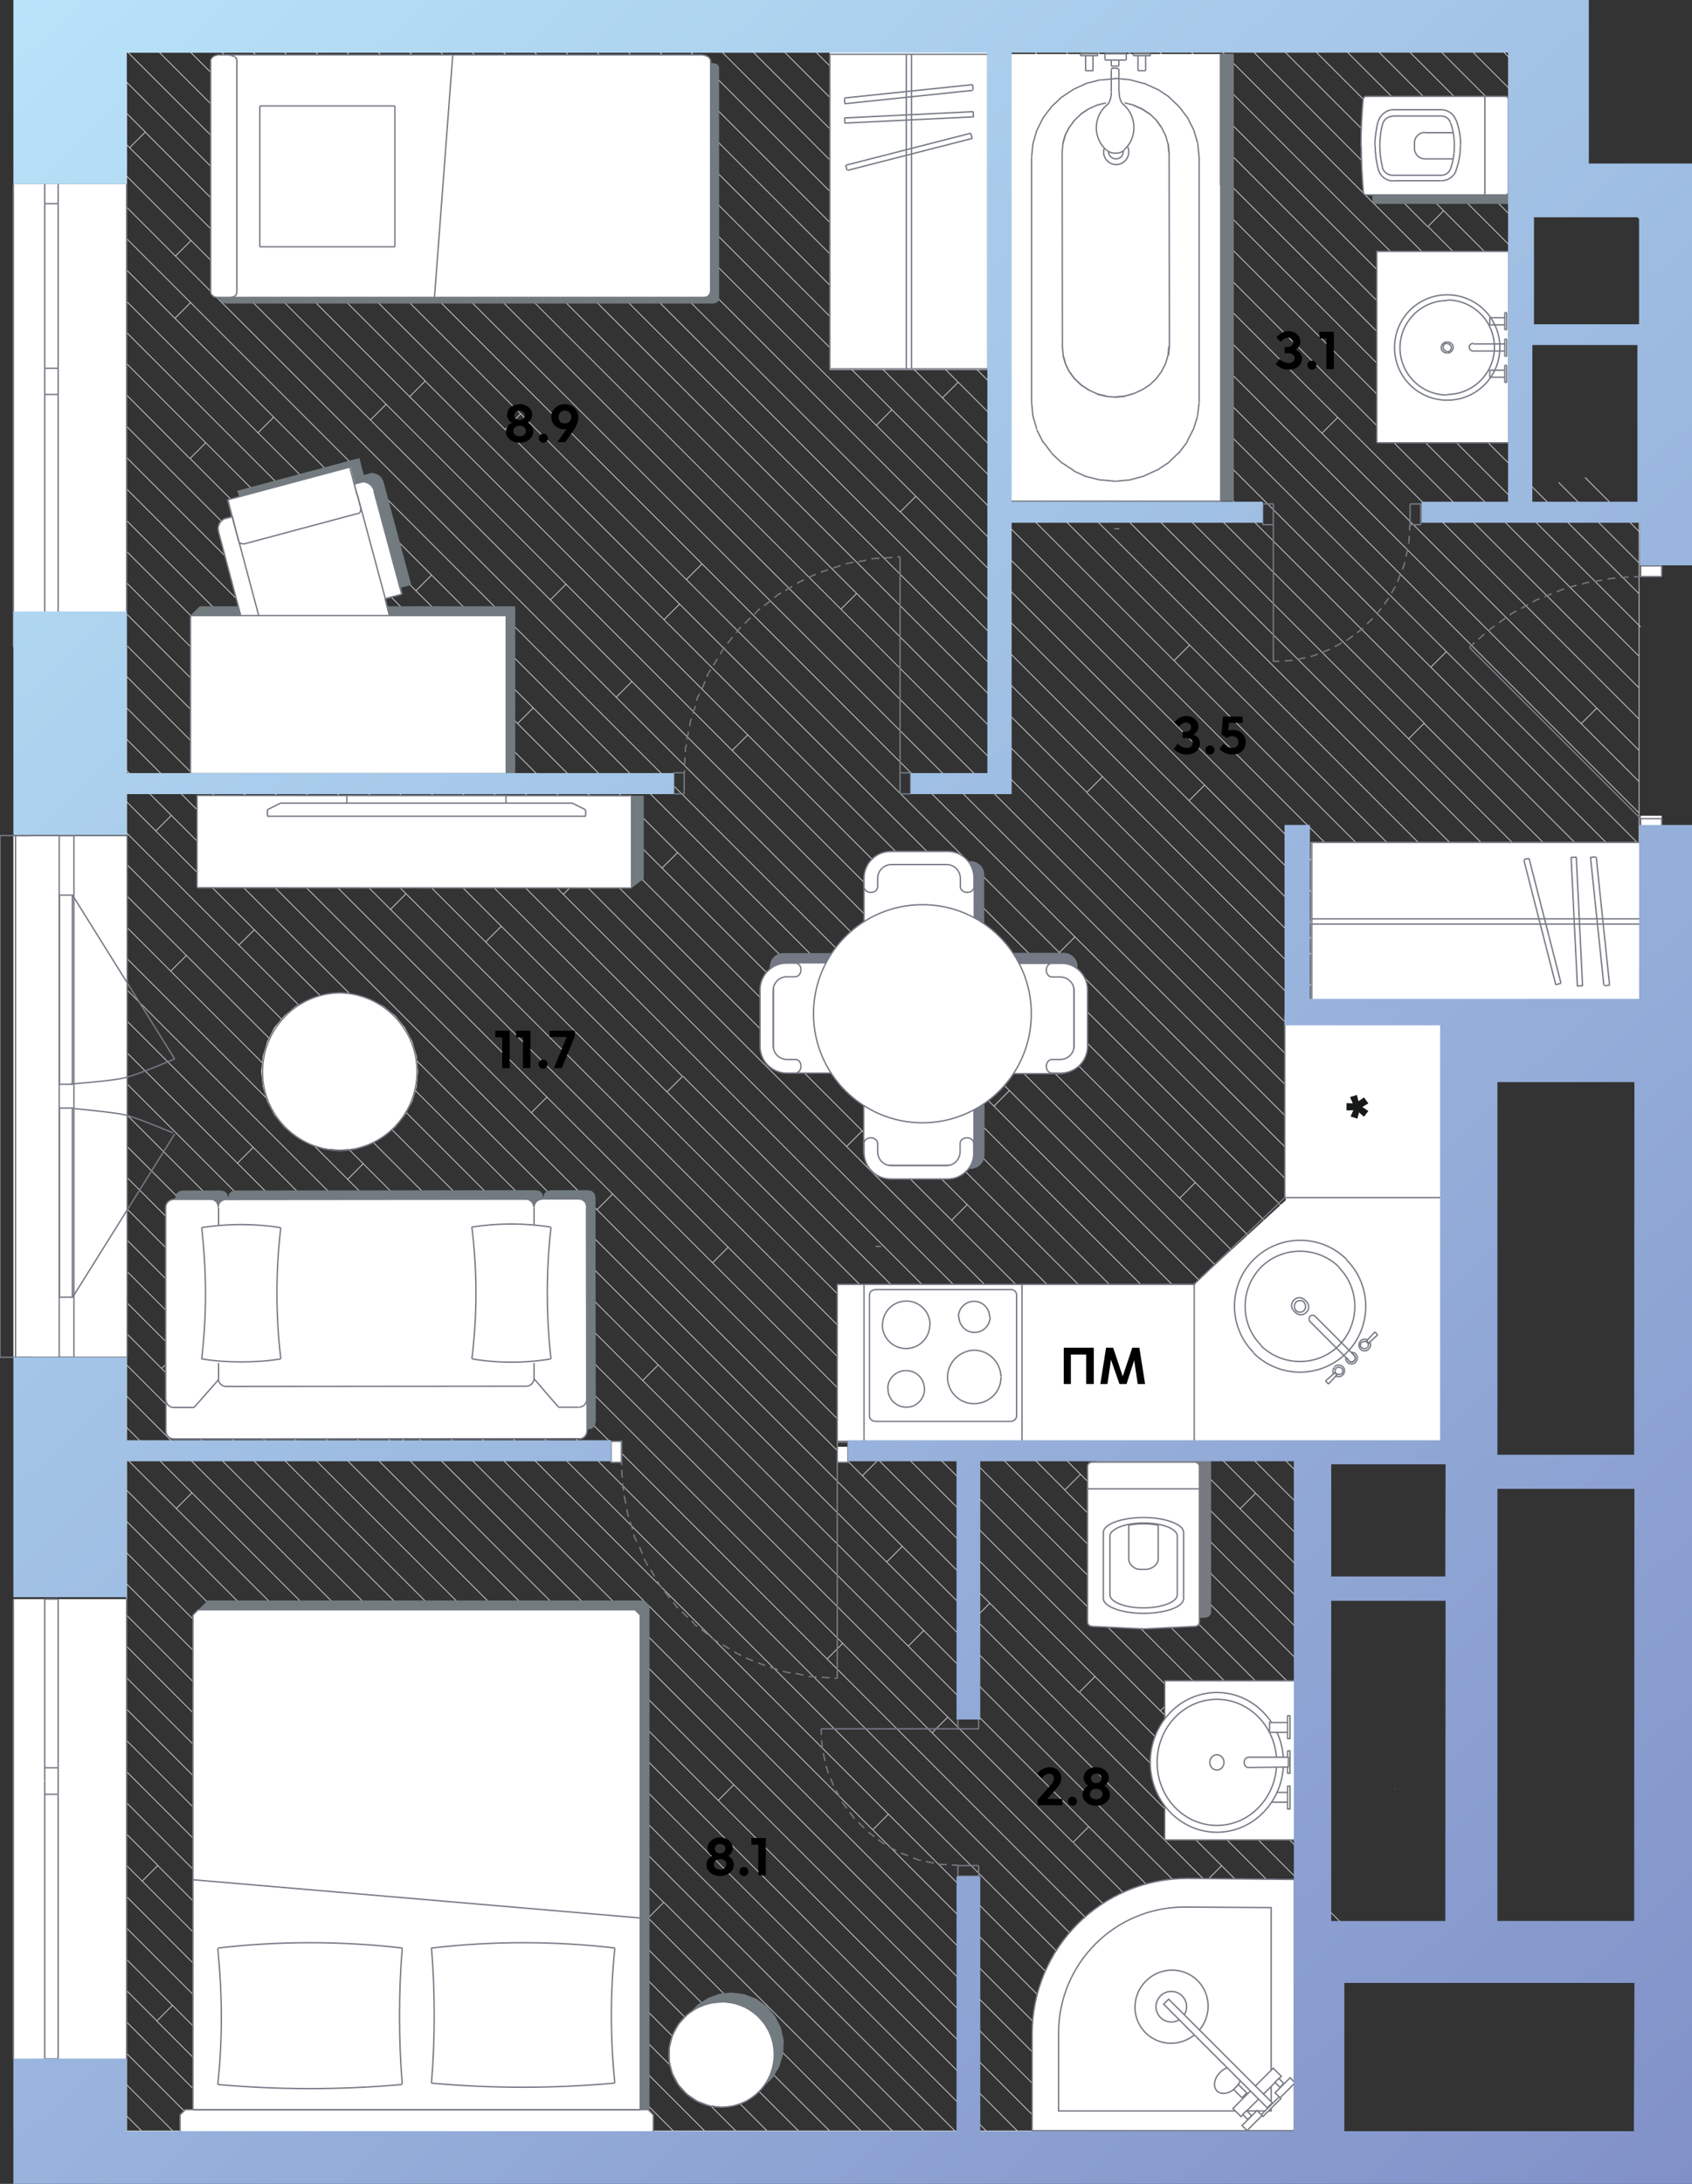 <svg width="620" height="800" fill="none" xmlns="http://www.w3.org/2000/svg"><rect width="100%" height="100%" fill="#333333" stroke="none"/><g clip-path="url(#a)"><path d="M104.1 19.1H92.7M46.4 75.9V64.5M404 284.5l-5.7 5.7M81.2 19.1H69.8M193.3 62.4l-5.7 5.7M70 88.1l-5.6 5.6M150.1 145.3l5.7-5.7M172.9 19.1h-11.5M58.3 19.1H46.8M190.8 151.6l-5.7 5.7M92.7 19.1H81.2M351.1 140l-5.7 5.7M241.7 19.1h-11.5M435.9 236.3l-5.7 5.7M69.8 110.9l-5.7 5.7M253.1 19.1h-11.4M218.7 19.1h-11.4M195.8 19.1h-11.4M184.4 19.1h-11.5M229.5 52.8l-5.7 5.7M152.4 216.4l-57.8-57.8-.1-.1-48.1-48.1M337.7 378.8l-5.7 5.7M46.4 167.6v-11.4M152.4 216.4l5.7-5.7M195.4 259.3l-43-42.9M195.4 259.3l-5.7 5.7M521.9 265.1l78.7 78.6M100.3 152.8l-36.2-36.2M100.3 152.8 332 384.5M46.4 110.4V98.9M248.3 312.3l-52.9-53M100.3 152.8l-5.7 5.7M449 501.5l-117-117M406 481.4l-5.7 5.7M449 501.5l5.7-5.7M242.6 318l97.3 97.3M345.6 409.6l-97.3-97.3M406 481.4l-66.1-66.1M345.6 409.6l-5.7 5.7M276 19.1h-11.4M600.6 194.7l3.7 3.7M600.6 252v11.4M333.4 19.1h-11.5M344.8 19.1h-11.4M600.6 252v-11.6M600.6 194.7v-4.2M600.6 297.8v-11.5M579.5 265.2l21.1 21.1M600.6 274.9v-11.5M405.3 102.5l5.7-5.7M600.6 194.7v34.4M531.3 148.2l69.2 69.2M571.1 176.7l29.5 29.5M443 48.6l115 115M600.6 332.2v11.5M442.8 105.5h-.1M523.3 83l36.4 36.4M367.7 19.1h-11.3M600.6 229.1v11.3M523.3 82.9l5.7-5.7M600.6 332.2v-11.5M524.3 244.4l5.7-5.7M600.6 309.3v11.4M600.6 297.8v11.5M405.3 102.5l86.3 86.3 44.2 44.2 64.8 64.8M600.6 229.1l.6.6M287.5 19.1H276M600.6 355.1v-11.4M299 19.1h-11.5M524.3 244.4l76.3 76.3M320.9 29.6l-5.7 5.7M600.6 274.9l-15.5-15.5M442.8 105.5l81.2 81.2 46.2 46.3 30.4 30.4M600.6 274.9v11.4M579.4 265.1l.1.1M493.7 19.1h-11.4M579.4 265.1l.1.1M579.4 265.1l5.7-5.7M484.4 158.7l28.1 28.1 46.3 46.3 26.3 26.3M600.6 383.9V378M395.2 161.2l178.3 178.2M600.6 389.5l-5.6-5.6M395.2 161.2l5.7-5.7M573.5 339.4l27.1 27.2M600.6 378l-32.9-32.9M600.6 355.1v11.5M600.6 378v-11.4M567.8 345.1l5.7-5.7M441.4 287.6 335.6 181.8M518.4 341.8l42.1 42.1M524.2 336l47.9 47.9M326.8 150.1l-5.7 5.7-97.3-97.3M435.7 293.3l5.7-5.7M193.3 62.4l340.9 341M477.3 346.4l5.7-5.7M435.7 293.3l47.4 47.4M229.5 52.8l289 288.9M524.2 336l-5.7 5.7M430.2 242l94 94M441.4 287.6l96.3 96.3M435.9 236.3l147.6 147.6M321.1 155.8l228.1 228.1M351.1 140 595 383.9M483 340.7l51.2 51.2M64.1 116.6 46.4 98.9M353.2 336.9l181 181.1M530.9 516.3v-1.6M524 461.9l-5.6 5.7M438 433.2l-90.5-90.5M347.5 342.6l5.7-5.7M438 433.2l96.2 96.2M190.8 151.6l60.7 60.7M243.3 227l109.9 109.9M274 269.2l-5.7 5.7M274 269.2l-.2-.1M526.3 533l-.8.8M46.4 98.9V87.4M46.4 87.4V75.9M335.6 181.8l-5.7 5.7 105.8 105.8M243.3 227l5.7-5.7M274 269.2l73.4 73.4M438 433.2l-5.7 5.7M155.9 139.7l87.4 87.3M534.2 483.5 393.9 343.2M600.6 383.9v5.6M522.9 426.4l11.3 11.3M522.9 426.4l-5.7 5.7M132.4 47.4l5.7-5.7M132.4 47.4l401.8 401.8M534.2 414.8 404 284.5M251.5 212.3 534.2 495M133.5 82.8l260.4 260.4M251.5 212.3l5.7-5.7M133.5 82.8l5.7-5.7M388.2 348.9l5.7-5.7M524 461.9l10.2 10.2M63.2 734.6l-16.8-16.8M46.4 706.3v11.5M63.2 734.6l-5.7 5.7M138.1 717.8l-91.7-91.7M395.5 619.9l5.7-5.7M57.5 740.3l.1.1M441.5 780.6H453M46.4 740.7v11.5M464.5 780.6h11.4M46.4 752.2v11.5M430.1 780.6h11.4M46.4 717.8v11.4M46.4 740.7v-11.5M46.4 694.8v-11.4M46.4 626.1v11.5M46.4 614.6v11.5M52.1 689.1l-5.7-5.7M46.4 671.9v11.5M46.4 694.8v11.5M57.9 683.4l-11.5-11.5M46.4 660.4v11.5M46.4 729.2l11.1 11.1M148.8 327.4l-5.7 5.7M46.4 213.5v11.4M148.8 327.4h-.1M340.3 530.4l5.7-5.7M425.2 626.7 261.1 462.6M266.8 456.9l-5.7 5.7M484.6 777.8l2.8 2.8M484.6 780.6h2.8M475.9 780.6h8.7M153.1 595.4l-5.7 5.7M258.2 780.6h11.4M46.4 580.2v-11.4M138.1 717.8l5.7-5.7M212.4 780.6h11.4M223.8 780.6h11.4M59.2 501.3l5.7-5.6M237.5 702.6 46.4 511.4M292.6 780.6H304M64.6 552.6l5.7-5.7M143.6 780.6H155M74.8 780.6h11.4M86.2 780.6h11.5M46.4 763.7v11.4M51.9 780.6h11.4M189.4 780.6h11.5M46.4 649v-11.4M166.5 780.6h11.4M46.4 660.4V649M155 780.6h11.5M46.4 580.2v11.5M46.4 522.9v11.5M64.6 552.6l-18.2-18.2M106.3 605.8l-59.9-59.9M112 600.1l-5.7 5.7M46.4 534.4v11.5M46.4 603.1v11.5M151.9 685.8l-5.7 5.7-99.8-99.8M207 706.5 106.3 605.8M46.4 603.1v-11.4M46.4 557.3v11.5M46.4 557.3v-11.4M59.2 501.3v.1M46.4 477.1v11.4M59.2 501.3l-12.8-12.8M207 706.5l-5.7 5.7M147.4 601.1 46.4 500M46.4 511.4v11.5M237.5 702.6l5.7-5.7-95.8-95.8M562 30.1v34.4M46.4 500v11.4M46.4 488.5V500M93.2 340.6l-5.7 5.6M145.5 404.2l-58-58M46.4 305.1l41.1 41.1M46.4 316.6v-11.5M87.5 346.3v-.1M93.2 340.6l57.9 57.9M46.3 282.2l.1.1M145.5 404.2l5.6-5.7M235.5 505.7 46.4 316.6M145.4 404.2h.1M46.4 385.5l-.1-.1M144.1 494.6l5.7-5.7M319.8 670.3 144.1 494.6M319.8 670.3l5.7-5.7M87 426.1l5.7-5.7M46.4 385.5v-11.6M46.4 385.5v11.4M188.2 447h.1l-42.8-42.8M46.4 339.6l-.1-.1M87 426.1l301.8 301.7-5.7 5.7M144.1 494.6l-97.7-97.7M46.4 385.5 87 426.1M62.8 298.7l294.3 294.2M417 549.7l5.7-5.7M148.8 327.4 46.4 224.9M327 482.5l5.6-5.6M46.4 282.3v-11.5M316 540.6l-97.3-97.5L46.4 270.8M62.8 298.7l-16.4-16.4M340.3 530.4l-293.9-294M46.4 293.7v-11.4M93.2 340.6l-46.8-46.9M46.4 259.3v-11.5M46.4 236.4v-11.5M261.1 462.6 46.4 247.8M194.7 407.6 46.4 259.3M478 725.3l-36.1-36.1M415.6 731.7l-5.7 5.7M46.4 373.9v-11.4M127.4 432l5.7-5.7M46.4 293.7v11.4M188.2 447l-5.6 5.7M205 509.6 127.4 432M308.8 602l-5.7 5.7M308.8 602 133.1 426.3M415.6 731.7 46.4 362.5M46.4 351v11.5M357.1 592.9l5.6-5.6M194.7 407.6l29.8 29.8M194.7 407.6l5.7-5.7M224.5 437.4l-5.7 5.7M395.3 619.9l-32.6-32.6M362.7 587.3 316 540.6M362.8 587.2l-.1.1M321.7 534.9l-5.7 5.7M46.4 259.3v11.5M62.8 298.7l-5.7 5.7M205 509.6l-5.7 5.7M393.1 674.8 347.3 629M235.5 505.7l97.3 97.3M235.5 505.7l5.7-5.7M347.3 629l-5.7 5.7M46.4 339.6v-11.5M46.4 339.6V351M151.1 398.4l173.8 173.8M127.4 432l-81-81M68.3 350l279 279M46.4 339.6l86.7 86.7M188.2 447l53 53M62.6 355.7l5.7-5.7M330.6 566.5l-5.7 5.7M46.4 328.1 68.3 350M46.4 328.1v-11.5M441.9 689.2l-117-117M338.5 597.3 241.2 500M447.6 683.5l-5.7 5.7M46.4 236.4v11.4M332.8 603l5.7-5.7M430.9 621l47.5 47.5M524.2 38.1l28.1 28.1M528.2 19.1l23.6 23.6M551 19.1h-11.3M556.8 36.2l-17.1-17.1M505.3 19.1h22.9M584.4 63.8l20.4 20.4M562 30.1v-11h-11M562 30.1l-11-11M562 64.5l-45.4-45.4M46.4 213.5l434 434M518.5 43.7l5.7-5.7-18.9-18.9M250.3 394.3l82.4 82.5 144.6 144.7M327 482.5l63.2 63.3 5.7-5.7M511.2 655.4l-.1-.1M476.6 632.3l-86.4-86.4M425.2 626.7l54.2 54.2M340.3 530.4l90.6 90.6M148.8 327.4l197.3 197.2 136.4 136.5M425.2 626.7l5.7-5.7M46.4 167.6 479 600.2M417 549.7l70.5 70.5M600.6 309.3l-76.2-76.2-32.8-32.8L320.9 29.6M390.6 19.1l-.1-.1M442.8 105.5l5.6-5.7M600.6 252l-18.9-18.9-46.3-46.3-87-87M379.2 19.1h11.4M448.5 99.9l-.1-.1M437.3 54.2v.1M402.1 19.1l35.2 35.2M402.1 19.1h11.4M390.6 19.1h11.5M600.6 240.4l-7.4-7.4-46.3-46.3L379.2 19.1M405.3 102.5l-83.4-83.4M579.4 265.1l-32-32.1-46.2-46.1-90.1-90.1-77.7-77.7M524.3 244.4 513 233.1l-21.3-21.3L315.2 35.3M490.1 153l-5.7 5.7L344.8 19.1M356.4 19.1l-.1-.1M367.7 19.1h11.5M442.8 105.5l-86.4-86.4M367.7 19.1l80.7 80.7M344.8 19.1h11.6M555.8 138.4 436.5 19.1M447.9 19.1h11.5M557.8 106l-86.9-86.9M557.4 128.5 447.9 19.1M470.9 19.1h-11.5M470.9 19.1l-.1-.1M523.2 83.1l-63.8-64M493.7 19.1h11.6M482.3 19.1l-.1-.1M600.6 229.1l-210-210M470.9 19.1h11.4M558.9 95.6l-76.6-76.5M443 48.6l-29.5-29.5M436.5 19.1h11.4M531.3 148.2l-94-94M531.3 148.2l-5.7 5.7M443 48.6l-5.7 5.6M558.7 84.1l-65-65M413.5 19.1h23M447.9 19.1l-.1-.1M556.8 151 424.9 19.1M600.6 194.7l-19.8-19.8M258.2 780.6h-11.5M315.2 35.3l.1.1M246.7 780.6h-11.5M46.4 568.8l211.8 211.8M207 706.5l74 74M46.4 557.3l223.2 223.3M146.1 691.5l89.1 89.1M46.4 614.6l166 166M212.4 780.6h-11.5M46.4 580.2l200.3 200.4M64.6 552.6l228 228M46.4 603.1l177.4 177.5M59.2 501.3l279.2 279.2M349.9 780.6H327M327 780.6h-11.5M65 495.7l-18.6-18.6M64.9 495.6l285 285M138.1 717.8l62.8 62.8M46.4 522.9 304 780.6M237.5 702.6l78 78M243.3 696.9l83.7 83.7M315.5 780.6H304M46.4 694.8l85.7 85.7M46.4 740.7l39.8 39.9M74.8 780.6H63.3M63.2 734.6l46 46M109.2 780.6H97.7M46.4 752.2l28.4 28.4M57.5 740.4l40.2 40.2M46.4 190.7l-.2-.2M46.4 763.7l-.1-.1M46.4 775.1v5.5h5.5M46.4 763.7l16.9 16.9M46.4 775.1l5.5 5.5M46.4 706.3l74.3 74.3M52.1 689.1l5.7-5.7 97.2 97.2M46.4 660.4l120.1 120.2M46.4 637.6l143 143M52.1 689.1l91.5 91.5M46.4 649l131.5 131.6M143.6 780.6h-22.9M109.2 780.6h11.4M120.7 780.6h-.1M46.4 477.1v-11.5M189.4 780.6h-11.5M292.6 780.6h-23M415.6 731.7l48.9 48.9M464.5 780.6H453M308.8 602l175.8 175.8M46.4 373.9 453 780.6M205 509.6l270.9 271M150.9 524.3l-5.7 5.7M418.6 780.6h-11.4M407.2 780.6h-11.5M453.1 734.8l31.5 31.5M319.8 670.3l110.3 110.3M388.8 727.9l52.7 52.7M430.1 780.6h-11.5M357.1 592.9l127.5 127.5M395.4 619.8l.1.1M472.4 731.1l5.7-5.7 6.5 6.5M224.5 437.4l273.3 273.3M447.4 740.5l5.7-5.7M486.3 710.7l-90.8-90.8M393.2 674.9l5.7-5.7M393.3 675l59.8 59.8M332.8 603l151.8 151.8M338.5 597.3l146.1 146.1M372.8 780.6h11.4M46.4 396.9v11.4M418.6 780.6 46.4 408.3M46.4 408.3v11.5M46.4 419.8l104.5 104.5M407.2 780.6 150.9 524.3M395.7 780.6h-11.5M46.4 419.8v11.4M46.4 442.7v11.4M46.4 454.1v11.5M46.4 431.2v11.5M395.7 780.6 268.9 653.8M196.8 604.5l5.7-5.7M46.4 431.2l222.5 222.6M46.4 442.7l156.1 156.1M384.2 780.6 202.5 598.8M268.9 653.8l-5.7 5.7M361.4 780.6h11.4M46.3 396.8l.1.1M349.9 780.6h11.5M46.4 454.1l326.4 326.5M46.4 465.6l315 315M528.2 19.1h11.5M212.1 321.9l-5.7 5.7M212.1 321.9l-77.6-77.6M212.1 321.9h-.1M46.4 133.2l29 29M327 482.5l-.1.1M117 215.3l231.6 231.6.1.1M483.8 582.1l-.9-.9M454.4 552.7l28.5 28.5M134.5 244.3l-88.1-88.1M479.5 543.3l3.4 3.5M315.9 414.3l-5.7 5.7M481.7 591.5 310.2 420M299 19.1l16.2 16.2M310.2 420l-98.1-98.1M117 215.3 69.7 168M46.4 213.5V202M46.4 202l104.8 104.8M46.4 144.7v11.5M183.7 339.3l60.7 60.7M132.1 264.8 417 549.7M151.1 306.8h.1M46.4 190.7V202M482.9 569.8 75.4 162.2M248.3 312.3l-5.7 5.7-53-53L46.4 121.8M46.4 133.2v11.5M69.7 167.9l5.7-5.7M46.4 121.8v11.4M46.4 110.4v11.4M46.4 144.7 69.6 168M46.4 87.4l291.3 291.3 155 155.1M225.8 255.4l144.1 144.1M364.2 405.2l5.7-5.7M449 501.5l33.9 33.8M479.4 543.3h.1M225.8 255.4l5.7-5.7M504.2 533.8 369.9 399.5M454.7 472.8l61 61M207.4 214l319.7 319.8M328.9 347l125.8 125.8M454.9 472.8l.1-.1M454.7 472.8l-5.6 5.6M345.6 409.6l133.8 133.8.1-.1M348.7 447l5.7-5.7M454.4 552.7l5.7-5.7M348.7 447l105.7 105.7M482.9 539.9l2.2-2.2M406 481.4l76.9 76.9M134.5 244.3l5.7-5.7M479.5 543.3l3.4-3.4M117 215.3l-5.7 5.7M328.9 347l-5.7 5.7M522.9 426.4 313.8 217.3M404 284.5 138.5 19.1M534.2 426.3l-136-136M308.2 223.1l5.7-5.7L115.6 19.1M133.5 82.8 69.8 19.1M193.3 62.4 150 19.1M138.5 19.1h22.9M115.6 19.1H127M132.4 47.4l-28.3-28.3M534.2 460.6 92.7 19.1M104.1 19.1h11.5M524 461.9h.1L81.2 19.1M398.2 290.2 127 19.1M138.5 19.1H127M567.7 345.1l-326-326M600.6 355.1l-336-336M395.2 161.2 253.1 19.1M253.1 19.1h11.5M516.2 270.6l5.7-5.7L276 19.1M321.9 19.1h-11.5M600.6 332.2l-99.1-99.1-9.9-9.9L287.5 19.1M299 19.1h11.4M320.9 29.6l-10.5-10.5M435.9 236.3 218.7 19.1M229.5 52.8l-33.7-33.7M351.1 140 230.2 19.1M195.8 19.1h11.5M335.6 181.8 172.9 19.1M223.8 58.5l-39.4-39.4M329.9 187.6 161.4 19.1M430.2 242 207.3 19.1M218.7 19.1h11.5M46.4 64.5 70 88.1M46.4 64.5V53M183.7 339.3l-32.5-32.5M46.3 30.1v-11h.5M183.7 339.3 178 345M225.8 255.4 46.4 75.9M46.4 179.1v11.6M47.5 54.1 46.4 53M46.4 98.9l-.1-.1M46.4 110.4l-.1-.1M46.4 167.6v11.5M151.2 306.8l5.6-5.7L46.4 190.7M46.4 41.5V53M141.5 148.1l-5.7 5.7M132.1 264.8l-5.7 5.7M132.1 264.8l-85.7-85.7M155.9 139.6 46.4 30.1v11.4M534.2 506.4 46.8 19.1M250.1 394.3l-5.7 5.7M190.8 151.6 58.3 19.1M327 482.5 244.4 400M58.3 19.1h11.5M53.3 48.4l-6.9-6.9M328.9 347 70 88.1M53.2 48.4l-5.7 5.7M47.5 54.1l94 94M207.4 214l-5.7 5.7M156.8 301l93.3 93.3M274 269.2 53.2 48.4M207.4 214l-65.9-65.9M482.9 558.3v-11.5M534.2 414.8v-11.4M560.5 383.9h11.6M549.2 383.9h11.3M595 383.9h-11.5M495.2 582.1h11.5M506.7 582.1h11.5M482.9 535.3v4.6M482.9 546.8v-6.9M549.2 383.9h-11.5M572.1 383.9h11.4M515.7 533.8h9.8M537.7 383.9h-3.5v8M518.2 582.1h11.6M600.6 383.9H595M534.2 403.4v-11.5M497.8 710.7h11.4M534.2 701.3v9.4h-2.1M492.7 533.8h11.5M534.2 506.4V518M527.1 533.8h-1.6M534.2 529.4V518M482.9 569.8v11.4M484.6 720.4v11.5M486.3 710.7h-1.7v9.7M527.1 533.8h7.1v-4.4M520.6 710.7h11.5M509.2 710.7h11.4M484.6 766.3v-11.5M534.2 437.7v11.5M484.6 743.4v-11.5M484.6 777.8v2.8M497.8 710.7h-11.5M534.2 426.3v11.4M515.7 533.8h-11.5M534.2 426.3v-11.5" stroke="#CCC" stroke-width=".3" stroke-miterlimit="10"/><path d="M492.7 533.8h-9.8v1.5M534.2 460.6v-11.4M534.2 506.4V495M484.6 766.3v11.5M484.6 743.4v11.4M482.9 581.2v.9h.9M534.2 495v-11.5M534.2 460.6v11.5M534.2 483.5v-11.4M495.2 582.1h-11.4M482.9 558.3v11.5" stroke="#CCC" stroke-width=".3" stroke-miterlimit="10"/><path fill-rule="evenodd" clip-rule="evenodd" d="m231.4 325.3 4.5-3.4v-30.4h-4.5v33.8Zm-15.9 198.3 1.5-.3 1-1 .3-1.5v-11.6l-.1-70.4-.3-1.5-1-1-1.5-.3h-13.5l-1.5.3-1 1-.3 1.5-.3-1.5-1-1-1.5-.3-101.9.1h-8l-1.5.3-1 1-.3 1.5-.3-1.5-1-1-1.5-.3H67l-1.4.3-1.1 1-.3 1.5v.6h13l1.5.3 1 1 .3 1.5.3-1.5 1-1 1.5-.3h7.9l101.9-.1 1.5.3 1 1 .3 1.5.3-1.5 1-1 1.5-.3h13.5l1.5.3 1 1 .5 1.5.1 70.4v11h.7M73.2 222.1l-3.3 3.3h115.6v57.9h3.3v-61.2H73.2Zm13.7-42.3.8 2.2 40.8-10.9 1.6 6.2 3-.8 1.8.5 1.5 1.1.8 1.6 9.5 35.6 4-1-10.2-37.9-.8-1.6-1.5-1.1-1.8-.5-3.1.8-1.6-6.2-44.8 12Zm165.7 557.6 3.7-2.3 4-1.4 4.2-.5 4.7.6 4.5 1.7 3.9 2.8 3.1 3.7 2.1 4.2 1 4.7-.2 4.8-1.4 4.6-2.4 4.1 3.4-3.3 2.4-4.1 1.4-4.6.2-4.8-1-4.7-2.1-4.2-3.1-3.7-3.9-2.8-4.5-1.7-4.7-.6-4.4.5-4.1 1.5-3.7 2.4-3.1 3.1Zm250.2-666 .2 2.5.3.6.7.2h48.9v-4.4l-.2.7-.7.2-49.2.2Zm-55.5 112.2h4.8V19.7h-4.8v163.9ZM80.6 109v.7l.1.3.2.3.2.3.3.2.5.2.5.1.5.1h178.3l.5-.1.5-.1.5-.2.3-.2.2-.3.2-.3.1-.3V24.6l-.1-.3-.2-.3-.2-.3-.3-.2-.5-.2-.5-.1-.5-.1h-1V107.5l-.1.3-.2.3-.2.3-.3.2-.5.2-.5.1-.5.1H80.6M238 773.3V588.2l-1.9-1.9h-160l-1.9 1.9-1.5 1.5h160l1.9 1.9v181.1h2.9l.5.6Z" fill="#727B7F"/><path d="M21.3 585.8H4.9v168.4h41.5V585.8H21.3ZM213.6 526.7l1-1 .4-1.5v-11.6l-.2-70.4-.3-1.5-1-1-1.5-.4h-13.5l-1.5.4-1.1 1-.3 1.5-.4-1.5-1-1-1.5-.4H82.9l-1.5.4-1 1-.3 1.5-.4-1.5-1-1-1.6-.2H63.6l-1.4.3-1.2 1-.3 1.5.1 70.4v11.6l.3 1.5 1.1 1 1.5.3h27.2l121.2-.1 1.5-.3ZM21.3 306.1H4.9v191.1h41.5V306.1H21.3ZM437.601 470.4l-73.9.1h-56.9v57.8h221.8v-41.7l-56.4-47.9-34.6 31.7ZM304 15.6v119.9h57.9V15.6H304ZM21.3 67.4H4.9V237h41.5V67.4H21.3ZM234.6 591.6l-2-2h-160l-1.9 2v181.2h-2.9l-1.9 1.9v5.7l1.9 2h169.6l2-2v-5.7l-2-1.9h-2.8V591.6ZM269.1 734l-4.6-.6-4.6.6-4.3 1.6-3.8 2.6-3.1 3.5-2.2 4.1-1.1 4.5v4.7l1.1 4.4 2.2 4.2 3.1 3.4 3.8 2.6 4.3 1.6 4.6.6 4.6-.6 4.4-1.6 3.7-2.6 3.1-3.4 2.2-4.2 1.2-4.4v-4.7l-1.2-4.5-2.2-4.1-3.1-3.5-3.7-2.6-4.4-1.6ZM185.5 225.5h-42.7l-1.5-6.3 6.1-1.6-10.2-37.9-.8-1.7-1.5-1.2-1.8-.3-3 .8-1.6-6.2-44.8 12 1.6 6.2-3.1.8-1.4 1.3-.7 1.7.1 1.8 8.2 30.6H69.9v57.9h115.6v-57.9ZM113.5 365.9l-5.1 2.6-4.3 3.6-3.6 4.3-2.6 5.1-1.6 5.4-.6 5.6.6 5.6 1.6 5.4 2.6 5 3.6 4.4 4.3 3.5 5.1 2.7 5.4 1.6 5.6.5 5.6-.5 5.4-1.6 5-2.7 4.4-3.5 3.5-4.4 2.7-5 1.6-5.4.5-5.6-.5-5.6-1.6-5.4-2.7-5.1-3.5-4.3-4.4-3.6-5-2.6-5.4-1.6-5.6-.6-5.6.6-5.4 1.6ZM227.8 528h-3.9v7.7h3.9V528ZM608.9 207.3h-7.7v3.9h7.7v-3.9ZM551.7 35.3h-51.2l-.7.2-.3.6-.6 8.6-.2 8.6.2 8.6.6 8.6.3.5.7.3h51.2l.7-.3.3-.7V36.1l-.3-.7-.7-.1ZM310.701 530h-3.9v5.7h3.9V530ZM447.301 183.7V19.8h-77.2v163.9h77.2ZM259.9 21.3l-.2-.4-.4-.2-.4-.2-.5-.2-.4-.1H79.6l-.4.1-.5.2-.5.2-.3.2-.3.4-.3.3-.1.3v85.2l.1.3.3.4.3.3.3.3.5.2.5.1.4.1H258l.4-.1.5-.1.4-.2.4-.3.2-.3.2-.4.1-.3V21.9l-.1-.3-.2-.3ZM608.9 298.8h-7.7v3.9h7.7v-3.9ZM72.2 325.1l159.2.1v-33.7h-46v-.1l-58.3.1-54.9-.1v33.7Z" fill="#fff"/><path d="m72.2 291.4 159.2.1m0 0v33.7m0 .1-159.2-.1m0-.1v-33.7m25.8 5.2 4.8-2.4m0 0h107m-.1 0 4.8 2.4m.1 0v2.4m0 0H98m0 0v-2.4m29.1-5.2h58.3m0 0v2.8m0 0h-58.3m0 0v-2.9m189.5 179.2h57.9m0 0v57.8m0 0h-57.9m0 0v-57.9m2 4v44.3m0-44.3c0-1 .8-1.9 1.9-1.9m50.1-.1h-50.1m50.1 0c1 0 1.9.9 1.9 1.9m0 44.4v-44.4m0 44.4c0 1-.9 1.9-1.9 1.9m-50.1.1h50.1m-50.1-.1c-1 0-1.9-.9-1.9-1.9m32.6-36.3c0-3.2 2.6-5.7 5.7-5.7 3.2 0 5.7 2.6 5.7 5.7m.2 0c0 3.2-2.6 5.7-5.7 5.7-3.2 0-5.7-2.6-5.7-5.7m-26.1 26.1c.1-3.8 3.3-6.6 7-6.4 3.6.1 6.3 3 6.4 6.4m.1 0c.1 3.8-2.8 6.9-6.4 7-3.8.1-6.9-2.8-7-6.4v-.6m-2-23.2c0-4.8 3.9-8.7 8.7-8.7 4.8 0 8.7 3.9 8.7 8.7m-.1 0c0 4.8-3.9 8.7-8.7 8.7-4.8 0-8.7-3.9-8.7-8.7m43.5 19.2c0 5.4-4.4 9.7-9.9 9.7-5.4 0-9.7-4.4-9.7-9.7m0 0c0-5.4 4.4-9.7 9.7-9.9 5.4 0 9.7 4.4 9.9 9.7m-60-33.8v57.8m9.8-57.8h-9.8m9.8 57.8v-57.9m-9.8 57.9h9.8m-225.7-1.2 121.3-.1m-148.5.1H91m-27.3 0c-1.6 0-2.9-1.3-2.9-2.9m0-11.5v11.6m-.1-82v70.4m0-70.4c0-1.6 1.3-2.9 2.9-2.9m13.5-.1H63.6m13.5 0c1.6 0 2.9 1.3 2.9 2.9m-.1.1c0-1.6 1.3-2.9 2.9-2.9m8-.1h-7.9m109.8 0H90.8m101.9 0c1.6 0 2.9 1.3 2.9 2.9m.1 0c0-1.6 1.3-2.9 2.9-2.9m13.5-.1h-13.5m13.5 0c1.6 0 2.9 1.3 2.9 2.9m0 70.5-.1-70.4m.2 82v-11.6m0 11.6c0 1.6-1.3 2.9-2.9 2.9m-19.5-87.8-109.9.1m109.9-.1c1.6 0 2.9 1.3 2.9 2.9m.1 6.7v-6.6m0 62.6v-5.6m0 5.6c0 1.6-1.3 2.9-2.9 2.9m-109.9.1 109.9-.1m-109.9.1c-1.6 0-2.9-1.3-2.9-2.9m-.1-62.7c0-1.6 1.3-2.9 2.9-2.9m121.8 76.1h7.4m-16.3-10.4 8.9 10.3m-8.9-73.2c0-1.6 1.3-2.9 2.9-2.9m13.5-.1h-13.5m13.5 0c1.6 0 2.9 1.3 2.9 2.9m0 70.5-.1-70.4m.1 70.4c0 1.6-1.3 2.9-2.9 2.9m-148.4.1c-1.6 0-2.9-1.3-2.9-2.9m-.1-70.4v70.4m0-70.4c0-1.6 1.3-2.9 2.9-2.9m13.5-.1H63.6m13.5 0c1.6 0 2.9 1.3 2.9 2.9m.1 6.7v-6.5m0 63.1v-6.2m-9 16.3 8.9-10.1m-16.3 10.1h7.4m130.8-17.8c-9.6 1.6-19.4 1.6-28.9 0m-.1-48.3c1 8 1.5 16.2 1.5 24.3 0 8-.5 16-1.5 24m0-48.3c9.6-1.5 19.4-1.5 28.9 0m.1 48.3c-1.8-16-1.8-32.2 0-48.3m-128 .2c.9 8 1.4 16.2 1.4 24.3 0 8-.5 15.9-1.4 24m0-48.3c9.6-1.5 19.4-1.5 28.9 0m.1 48.1c-1.9-16-1.9-32.2 0-48.1m0 48.1c-4.8.8-9.6 1.1-14.6 1.1-4.8 0-9.6-.3-14.3-1.1m50.5-76.3c-15.9-.3-28.7-13.5-28.3-29.5.3-15.5 12.8-28.1 28.3-28.3m0 0c15.9.3 28.7 13.5 28.3 29.5-.3 15.5-12.8 28.1-28.3 28.3m250 49v57.8m63.5-57.8h-63.5m63.1 57.8v-57.9m-63.1 57.9H413m-92.1-71.7h1.9m-253-173.2h115.6m.1 0v-57.9m-.1 0H69.8m0 0v57.9m18.4-57.9h54.6m-.1.1-1.6-6.2m0-.1 6.1-1.6m.1-.1-10.2-37.9m-4.1-3.2c1.9 0 3.6 1.4 4.1 3.2m-4.3-3.2-3 .8m0 .1-1.6-6.2m0-.1-44.8 12m0 0 1.6 6.2m.2 0-3.1.8m-2 4.9c-.1-.5-.2-.8-.2-1.3 0-1.5.8-2.9 2.2-3.6m-2 4.8 8.1 30.6m6.5 0h-6.5m-2-32.2 8.6 32.2m-9.6-36.2 1 4m-4.3-3.2 3.1-.8m-4.9 5.7c-.1-.5-.2-.8-.2-1.3 0-1.5.8-2.9 2.2-3.6m6.1 35.4-8.1-30.6m67.1 22.8-6.1 1.7m-4.1-39.6 10.2 37.9M133 176.5c1.9 0 3.6 1.4 4.1 3.2m-7.2-2.4 3-.8m-2.1 4.8-1-4m11.4 42L131 181.4m-47.6 1.7 4 15m2 1.1h-.5c-.7 0-1.3-.4-1.5-1.1m1.9 1.2 41.8-11.2m1.1-1.9v.5c0 .7-.4 1.3-1.1 1.5m1.1-2-4-15m0-.1-44.8 12m181 550.2c10.7 0 19.3 8.6 19.3 19.3 0 10.7-8.6 19.3-19.3 19.3m0 0c-10.6 0-19.3-8.5-19.3-19.2s8.6-19.3 19.3-19.3m143.9-539.7h1.9M551.7 71.4h-51.2m0 0c-.5 0-.9-.3-.9-.9m0 .1c-.5-5.7-.8-11.5-.8-17.2m-.1 0c0-5.7.3-11.5.8-17.2m.1 0c0-.5.5-.9.9-.9m0 0h51.2m0 0c.6 0 .9.5.9.9m.1 0v34.3m0 0c0 .6-.5.9-.9.9m-45.2-10.2c-.7-2.6-1-5.3-1-7.9m0 .1c0-2.6.3-5.3 1-7.9m0 0c.5-1.7 1.9-2.9 3.8-2.9m17.7-.1h-17.9m17.9 0c1.5 0 2.9.9 3.3 2.3m.1.1c.9 2.5 1.4 5.2 1.4 7.9v.6m0 0v.6c0 2.6-.5 5.4-1.4 7.9m0 0c-.6 1.4-1.8 2.3-3.3 2.3m-17.9 0h17.9m-17.9 0c-1.7 0-3.3-1.1-3.8-2.9m37.6 10.1V35.3m-33.5 4.9h17.5m0 26h-17.5m21.9-17.6h-10.4m-3.8 3.8v1.9m3.9 3.9h10.4m-22 8.1c-2.6 0-4.9-1.7-5.6-4.4m0 .1c-.7-2.9-1.1-5.7-1.1-8.7m-.1 0c0-3 .5-5.8 1.1-8.7m.1 0c.7-2.5 3-4.4 5.6-4.4m17.5 0c2.4 0 4.6 1.5 5.4 3.8m.1 0c1 2.8 1.6 5.7 1.6 8.6v.6m-.1.1v.6c0 3-.6 5.8-1.6 8.6m.1-.1c-.8 2.3-3 3.8-5.4 3.8m-9.9-13.8c0-2.2 1.7-3.9 3.9-3.9m0 9.7c-2.2 0-3.9-1.7-3.9-3.9m-71 129.3V19.7m-77 163.9h77M378 57.7v89.7m.5-94.8-.5 5m1.9-9.8-1.4 4.8m3.7-9.4-2.3 4.6m5.4-8.7-3.1 4.1m6.9-7.7-3.8 3.6m8.1-6.4-4.4 2.9m9.2-5.1-4.8 2.2m10-3.5-5.2 1.3m10.6-1.7-5.3.5m10.5-.1-5.3-.5m10.5 1.9-5.2-1.4m10 3.5-4.8-2.2m9.2 5-4.4-2.9m8.1 6.5-3.8-3.6m6.9 7.7-3.1-4.1m5.4 8.7-2.3-4.6m3.7 9.4-1.4-4.8m1.9 9.9-.5-5m.5 94.7V57.7m-.6 94.7.6-4.9m-2.1 9.8 1.5-4.8m-3.8 9.2 2.3-4.5m-5.3 8.7 3.1-4.1m-6.9 7.6 3.8-3.6m-8.1 6.5 4.4-2.9m-9.2 5 4.8-2.2m-9.9 3.6 5.2-1.4m-10.4 1.9 5.3-.5m-10.7 0 5.3.5m-10.5-1.7 5.2 1.3m-10-3.4 4.8 2.2m-9.1-5.2 4.4 2.9m-8.2-6.4 3.8 3.6m-6.9-7.8 3.1 4.1m-5.4-8.5 2.3 4.6m-3.7-9.6 1.4 4.8m-1.9-9.8.5 5m11.1-22.2-.3-3.2m1.1 6.3-.9-3.1m2.4 6.1-1.4-2.9m3.4 5.5-1.9-2.6m4.3 4.8-2.4-2.3m5.1 4.1-2.8-1.8m5.9 3.2-3.1-1.4m6.3 2.3-3.3-.8m6.8 1.1-3.4-.3m6.7-.1-3.4.3m6.7-1.2-3.2.9m6.3-2.3-3.1 1.4m5.9-3.2-2.8 1.8m5.2-4.1-2.4 2.3m4.3-4.9-1.9 2.6m3.4-5.5-1.5 2.9m2.4-6-.9 3.1m1.4-6.3-.3 3.2m.2-74.2.1 71.1m-.5-74.3.3 3.2m-1.2-6.3.9 3.1m-2.4-6 1.5 2.9m-3.4-5.6 1.9 2.6m-4.3-4.9 2.4 2.3m-5.2-4 2.8 1.8m-5.9-3.3 3.1 1.4m-6.4-2.2 3.3.8m-13.4 0 3.3-.8m-6.4 2.2 3.1-1.4m-5.8 3.2 2.8-1.8m-5.2 4.1 2.4-2.3m-4.4 5 1.9-2.6m-3.4 5.4 1.5-2.9m-2.3 6 .9-3.1m-1.2 6.3.3-3.2m-.2 74.5-.1-71.2m0-.1.1 71.2m.2-74.4-.3 3.2m1.1-6.3-.9 3.1m2.4-5.9-1.5 2.9m3.5-5.6-1.9 2.6m4.3-4.9-2.4 2.3m5.1-4.1-2.8 1.8m5.9-3.2-3.1 1.4m6.4-2.2-3.3.8m13.4 0-3.3-.8m6.4 2.3-3.1-1.4m5.9 3.1-2.8-1.8m5.2 4.1-2.4-2.3m4.3 5-1.9-2.6m3.4 5.5-1.5-2.9m2.4 6-.9-3.1m1.3 6.3-.3-3.2m.4 74.2-.1-71.1m-.4 74.3.3-3.2m-1.2 6.3.9-3.1m-2.4 6 1.5-2.9m-3.4 5.5 1.9-2.6m-4.3 4.9 2.4-2.3m-5.2 4.1 2.8-1.8m-5.9 3.2 3.1-1.4m-6.4 2.3 3.2-.9m-6.5 1.3 3.4-.3m-6.9 0 3.4.3m-6.6-1.2 3.3.8m-6.4-2.2 3.1 1.4m-5.8-3.2 2.8 1.8m-5.2-4 2.4 2.3m-4.4-4.9 1.9 2.6m-3.4-5.6 1.4 2.9m-2.2-6 .9 3.1m-1.2-6.2.3 3.2m30.2-104.4v-5.5m-2.8 5.5h2.8m-2.8-5.5v5.5m2.8-5.5H417m-16.5 5.5v-5.5m-2.7 5.5h2.8m-2.8-5.5v5.5m2.7-5.5h-2.8m23.8 0v-.7m-6.2.7h6.3m-6.3-.7v.7m6.2-.7h-6.3m-13 .7v-.7m-6.3.7h6.3m-6.3-.7v.7m6.3-.7h-6.3m13.3 5.3c.5 0 .8.3.8.7m0 8v-8.1m1.2 12.3c-.7-1.1-1.1-2.4-1.1-3.8v-.5m1.1 4.3c4.8 3.7 5.7 10.7 2.1 15.5-.5.6-.9 1-1.4 1.5m0 .1c-.7.7-1.6 1-2.5 1.1m-1.4 0h1.4m-1.4 0c-.9-.1-1.8-.5-2.5-1.1m-.1 0c-4.6-4.1-4.9-11.1-.8-15.6.5-.5.9-.9 1.5-1.4m1.1-4.2v.5c0 1.4-.5 2.6-1.1 3.8m1.1-12.4v8m0-8.1c0-.3.3-.7.7-.7h.1m1.2.1h-1.4m4.9-5.3H405m7.7 2.3v-2.2m-7.8 2.2h7.7m-7.7-2.3v2.2m5.1.1h-2.9m2.9 2.2V22m-2.8 2.2h2.8m-2.8-2.2v2.2m-1 31.5c.1 1.5 1.4 2.6 2.9 2.5 1.5-.1 2.5-1.3 2.5-2.8m-7.1-.8c-.1.5-.1.8-.1 1.3.1 2.5 2.3 4.5 4.8 4.4 2.4-.1 4.4-2.2 4.4-4.6 0-.7-.1-1.3-.3-1.8m33.9-34.2v48.1M4.9 237V67.4M46.4 237V67.4M16.4 237h4.8m.1-97.3v4.8m0 0h-4.8m-.1 0v-4.8m0 97.3v-92.5m4.9 0V237m-4.9-97.3v-4.8m0 0h4.8m.1 0v4.8m0-72.3v7.2m0 0h-4.8m-.1 0v-7.2m0 67.5V74.6m4.9 0v60.3M4.9 754.2V585.8m41.5 168.4V585.8m-30 168.4h4.8m.1-101.8v4.8m0 .1h-4.8m-.1 0v-4.8m0 101.7v-96.9m4.9 0v96.9m-4.9-101.8v-4.8m0 0h4.8m.1 0v4.8m0-66.6h-4.8m-.1 61.8v-61.8m4.9 0v61.9m519-412.3-1.8 1.7m5.4-4.8-2.2 1.9m4.2-3.6-.5.5m2.3-1.8-1.8 1.3m5.8-4.2-2.4 1.7m4.7-3.4-.8.6m2.4-1.5-1.6.9m5.9-3.2-2.5 1.4m5.3-3-1.1.7m2.6-1.3-1.5.6m5.9-2.4-2.6 1.1m5.9-2.4-1.5.6m2.8-1-1.3.3m5.8-1.7-2.8.8m6.5-1.8-1.7.6m2.7-.7-1 .1m5.7-.9-2.9.5m7.1-1.2-2.2.3m2.8-.3h-.7m5.6-.4-2.9.1m7.3-.3-2.5.1m10.2-.1v-3.9m-7.7 3.9h7.7m-7.7-3.9v3.9m7.7-3.9h-7.7m0 92.5v3.9m7.7-3.8h-7.7m7.7 3.9v-3.9m-7.7 3.8h7.7m-70.4-66.5 62.7 62.7M328.8 204h1m-5.7.4 2.9-.2m-6.7.4 1.9-.1m-2.9.2.9-.1m-5.7 1.2 2.9-.6m-6.5 1.1 1.8-.3m-2.8.6.9-.3m-5.6 1.8 2.8-.9m-6.3 2.1 1.7-.6m-2.6 1 1-.5m-5.5 2.3 2.6-1.1m-5.8 2.7 1.5-.7m-2.5 1.3 1-.6m-5.3 3.2 2.5-1.5m-5.5 3.2 1.4-.8m-2.4 1.7 1-.8m-4.8 3.8 2.3-1.8m-4.9 3.8 1.1-.9m-2.1 2 1-1m-4.5 4.4 2.1-2.1m-4.5 4.4 1-1m-1.8 2.1.9-1.1m-4 5 1.8-2.3m-3.6 4.7.8-1m-1.7 2.5.8-1.4m-3.3 5.6 1.5-2.5m-3.1 5 .6-1m-1.4 2.6.7-1.5m-2.4 5.8 1.1-2.6m-2.6 5.5.5-1m-1.1 2.6.6-1.7m-1.9 6.4.9-2.8m-1.8 5.6.3-1m-.6 2.8.3-1.8m-1.3 6.7.6-2.9m-.9 5.6.1-.9m-.4 2.8.1-1.9m-.4 6.8.2-2.9m-.2 5.6v-1m0 8.7h-3.9m3.8-7.7v7.7m-3.9-7.7h3.9m-3.8 7.7v-7.7m82.9 0h3.9m-3.9 7.7v-7.7m3.9 7.7h-3.9m3.9-7.7v7.7m-3.9-86.8v79.1m-23 331.7h-1m-1.8-.2-2.9-.2m-1.9-.1-1.9-.1m-.1 0-.9-.1m-1.9-.5-2.9-.6m-1.8-.2-1.8-.3m-.1 0-.9-.3m-1.9-.6-2.8-.9m-1.8-.6-1.7-.6m.1.1-1-.5m-1.9-.7-2.6-1.1m-1.7-.9-1.5-.7m0 0-1-.6m-1.8-1.1-2.5-1.5m-1.6-.9-1.4-.8m0-.1-1-.8m-1.5-1.2-2.3-1.8m-1.5-1.1-1.1-.9m0-.1-1-1m-1.4-1.3-2.1-2.1m-1.4-1.3-1-1m.1 0-.9-1.1m-1.3-1.6-1.8-2.3m-1-1.4-.8-1m-.1-.1-.8-1.4m-1-1.7-1.5-2.5m-1-1.5-.6-1m-.1-.1-.7-1.5m-.6-1.7-1.1-2.6m-1-1.9-.5-1m0 .1-.6-1.7m-.4-1.9-.9-2.8m-.6-1.8-.3-1m0 0-.3-1.8m-.4-2-.6-2.9m-.2-1.8-.1-.9m-.2 0-.1-1.9m-.1-2-.2-2.9m0-1.7v-1m-3.9-7.7h3.9m-.1 0v7.7m0 0h-3.9m.1 0V528m86.8 7.7h-3.9m0 0V530m0-2h3.9m0 2v5.7m-3.9 0v79.1m159.8-372.5 2.2-.1m2-.1 2.9-.2m1.8-.4 2.9-.6m1.8-.4.5-.1m0 0 2.2-.8m1.9-.8 2.6-1m1.7-.9 2.5-1.4m1.7-.8.3-.2m.1-.1 2.1-1.5m1.4-1.1 2.2-1.6m0-.1.1-.1m1.4-1.4 2.1-2.1m1.4-1.2.1-.1m0-.2 1.6-2.2m1.1-1.4 1.5-2.1m0 0 .1-.3m1.1-1.7 1.4-2.5m.8-1.7 1-2.6m.8-1.9.8-2.2m0-.1.1-.5m.4-1.9.6-2.9m.4-1.8.2-2.9m.1-1.9.1-2.2m4-7.6h-3.9m0 0v7.6m0 0h3.9m0 0v-7.7m-57.9 7.7h3.9m0 0v-7.7m0 .1h-3.9m0 0v7.6m3.9 0v50.1M80.1 20.1H84m-4.4 0h.5m-1 .2.5-.1m-.9.2.5-.1m-1.1.4.5-.2m-.7.4.3-.2m-.6.5.3-.3m-.5.7.2-.3m-.4.6.1-.3m-.1.6v-.3m0 85V22.4m0 84.8v-.3m.1.6-.1-.3m.3.8-.2-.3m.6.6-.3-.3m.6.6-.3-.2m.8.4-.5-.2m.9.3-.5-.1m1.1.2-.5-.1m.9.1h-.5m4.4 0h-3.9m4.4 0H84m.9-.1-.5.1m1-.2-.5.1m.9-.3-.5.2m.8-.4-.3.2m.6-.5-.2.3m.5-.7-.2.3m.2-.6-.1.3m.2-.8v.3m0-84.8v84.5m0-84.8v.3m-.1-.8.1.3m-.4-.6.2.3m-.3-.6.2.3m-.6-.6.3.2m-.9-.4.5.2m-1-.3.5.1m-.9-.3.5.1m-1-.1h.5m2.4 87v-.3m-.1.6.1-.3m-.4.8.2-.3m-.3.6.2-.3m-.6.6.3-.2m-.9.4.5-.2m-1 .3.5-.1m-.9.2.5-.1m-1 .1h.5m173.1 0H84m174 0h-.5m1-.1-.5.1m.9-.2-.5.1m1-.3-.5.2m.7-.4-.3.2m.6-.5-.2.3m.4-.7-.2.3m.3-.6-.1.3m.3-.8v.3m0-84.8v84.5m0-84.8v.3m-.1-.8.1.3m-.4-.6.2.3m-.4-.6.2.3m-.6-.6.3.2m-.9-.4.5.2m-.8-.3.5.1m-1.1-.3.5.1m-.9-.1h.5m-173.9-.1h173.4m-172.9.1-.5-.1m.9.2-.5-.1m1 .2-.5-.1m.8.4-.3-.2m.7.4-.3-.2m.5.6-.2-.3m.5.6-.2-.3m.3.6-.1-.3m.1.6v-.3m0 85V22.4m57.9 68H95.2m49.5-51.6v51.6M95.2 38.8h49.5M95.2 90.4V38.8M257.5 109H149.2m108.8 0h-.5m1-.1-.5.1m.9-.2-.5.1m1-.3-.5.2m.7-.4-.3.2m.6-.7-.2.3m.4-.5-.2.3m.3-.6-.1.3m.1-.8v.3m.2-84.8v84.5m-.1-84.8.1.3m-.1-.8.1.3m-.5-.6.2.3m-.4-.6.2.3m-.5-.6.3.2m-.9-.4.5.2m-.9-.4.5.2m-1-.3.5.1m-.9-.1h.5m-92.1-.1h91.6M159.2 109l6.7-88.9m68.7 571.5v181.2m-1.9-183.1 1.9 1.9m-162-1.9h160m-161.9 1.9 1.9-1.9m-1.9 183.2V591.7m164 181.2H70.8m166.6 9.6H67.8m171.7-2-1.9 1.9m1.8-7.5v5.7m-1.9-7.8 1.9 1.9m-171.5-1.9h169.7m-171.7 2 1.9-1.9m-1.8 7.6v-5.7m1.9 7.7-1.9-1.9m168.6-189v111m-1.9-112.9 1.9 1.9m-162-1.9h160m-161.9 1.9 1.9-1.9m-1.9 99.1v-97.1m163.9 110.9-163.9-14m76.6 75c-11.2 1-22.6 1.5-33.8 1.5-11.2 0-22.5-.5-33.7-1.5m67.6-.1c-.7-8.4-1-16.7-1-25s.3-16.6 1-24.9m-67.5 0c22.3-2.6 45-2.6 67.5 0m-67.6.1c.8 8.3 1.3 16.6 1.3 25 0 8.3-.4 16.6-1.3 24.9m145.5-.5c-1.7-16.4-1.7-33 0-49.5m-67 0c22.2-2.6 44.8-2.6 67 0m-67.2-.2c.7 8.4 1 16.6 1 24.9 0 8.3-.3 16.5-1 24.8m67.1 0c-11.3 1-22.4 1.5-33.6 1.5-11.3 0-22.4-.5-33.5-1.5m142.8-129.8.1 2.2m.1 2 .2 2.9m.4 1.8.6 2.9m.4 1.8.1.5m0 0 .8 2.2m.8 1.9 1 2.6m.9 1.7 1.4 2.5m.8 1.7.2.3m.1.1 1.5 2.1m1.1 1.4 1.6 2.2m.1 0 .1.1m1.4 1.4 2.1 2.1m1.5 1.5 2.2 1.6m1.4 1.1 2.1 1.5m0 0 .3.1m1.7 1.1 2.5 1.4m1.7.8 2.6 1m1.9.8 2.2.8m.1 0 .5.1m1.9.4 2.9.6m1.8.4 2.9.2m1.9.1 2.2.1m7.6 4v-3.9m0 0H351m0 0v3.9m0 0h7.7m-7.7-57.9v3.9m0 0h7.7m-.1 0v-3.9m0 0H351m0 3.9h-50.1m-73.1-97.6h-3.9V528h3.9v7.7Zm82.9 0h-3.9V528h3.9v7.7ZM46.6 306.1H0v191.1h46.6V306.1Z" stroke="#757984" stroke-width=".5" stroke-miterlimit="10"/><path d="M27.1 306.1h-5.4v191.1h5.4V306.1ZM11.1 497.2H5.7V306.1h5.4" stroke="#757984" stroke-width=".5" stroke-miterlimit="10"/><path d="M26.5 405.9h-4.7v69.3h4.7v-69.3ZM26.5 327.9h-4.7v69.3h4.7v-69.3ZM64 415.4l-37.5 60M64 387.9l-37.5-60.1M63.4 415c-3-1.2-13.6-5.7-17.6-6.6-4-.9-15.6-2-18.6-2.3M26.9 405.9h-.5" stroke="#757984" stroke-width=".5" stroke-miterlimit="10"/><path d="M64 387.9s-13.5 5.8-18.2 6.9c-4.8 1.2-20 2.3-20 2.3" stroke="#757984" stroke-width=".5" stroke-miterlimit="10"/><path d="M394.6 354.3v30.4c0 2.8-2.2 5-5 5H360c-2.8 0-5-2.2-5-5v-30.4c0-2.8 2.2-5 5-5h29.6c2.8-.1 5.1 2.1 5 5Z" fill="#757985" stroke="#757985" stroke-width=".5" stroke-miterlimit="10"/><path d="M393.5 357.9v30.4c0 2.8-2.2 5-5 5h-25.1c-2.8 0-5-2.2-5-5v-30.4c0-2.8 2.2-5 5-5h25.2c2.7-.2 4.9 2.2 4.9 5Z" fill="#fff" stroke="#757985" stroke-width=".5" stroke-miterlimit="10"/><path d="M398.5 362.6v20.7c0 5.5-4.5 9.8-9.8 9.8h-3.2c-1.2 0-2.1-1.1-2.1-2.5 0-1.3.9-2.5 2.1-2.5h3c2.9 0 5.1-2.3 5.1-5.1v-20c0-2.9-2.3-5.1-5.1-5.1h-3c-1.2 0-2.1-1.1-2.1-2.5s.9-2.5 2.1-2.5h3.2c5.4-.2 9.8 4.3 9.8 9.7Z" fill="#fff" stroke="#757985" stroke-width=".5" stroke-miterlimit="10"/><path d="M287.3 349.4h29.6c2.8 0 5 2.2 5 5v30.4c0 2.8-2.2 5-5 5h-29.6c-2.8 0-5-2.2-5-5v-30.4c0-2.9 2.2-5.2 5-5Z" fill="#757985" stroke="#757985" stroke-width=".5" stroke-miterlimit="10"/><path d="M288.4 352.7h25.2c2.8 0 5 2.2 5 5v30.4c0 2.8-2.2 5-5 5h-25.2c-2.8 0-5-2.2-5-5v-30.3c0-2.8 2.2-5 5-5.1Z" fill="#fff" stroke="#757985" stroke-width=".5" stroke-miterlimit="10"/><path d="M288.2 352.8h3.2c1.3 0 2.1 1.1 2.1 2.5s-1 2.5-2.1 2.5h-3c-2.8 0-5.1 2.2-5.1 5.1V383c0 2.8 2.2 5.1 5.1 5.1h3c1.3 0 2.1 1.1 2.1 2.5s-1 2.5-2.1 2.5h-3.1c-5.3 0-9.8-4.3-9.8-9.8v-20.8c0-5.2 4.3-9.7 9.7-9.7Z" fill="#fff" stroke="#757985" stroke-width=".5" stroke-miterlimit="10"/><path d="M355.5 427.9h-30.4c-2.8 0-5-2.2-5-5v-29.6c0-2.8 2.2-5 5-5h30.4c2.8 0 5 2.2 5 5v29.6c.1 2.8-2.2 5.1-5 5Z" fill="#757985" stroke="#757985" stroke-width=".5" stroke-miterlimit="10"/><path d="M351.9 426.9h-30.4c-2.8 0-5-2.2-5-5v-25.2c0-2.8 2.2-5 5-5h30.4c2.8 0 5 2.2 5 5v25.2c.2 2.8-2.2 5-5 5Z" fill="#fff" stroke="#757985" stroke-width=".5" stroke-miterlimit="10"/><path d="M347.2 431.9h-20.8c-5.5 0-9.8-4.5-9.8-9.8v-3.2c0-1.2 1.1-2.1 2.5-2.1 1.3 0 2.5.9 2.5 2.1v3c0 2.9 2.3 5.1 5.1 5.1h20c2.9 0 5.1-2.3 5.1-5.1v-3c0-1.2 1.1-2.1 2.5-2.1s2.5.9 2.5 2.1v3.2c.3 5.3-4.2 9.8-9.6 9.8Z" fill="#fff" stroke="#757985" stroke-width=".5" stroke-miterlimit="10"/><path d="M360.4 320.7v29.6c0 2.8-2.2 5-5 5H325c-2.8 0-5-2.2-5-5v-29.6c0-2.8 2.2-5 5-5h30.4c2.9 0 5.2 2.2 5 5Z" fill="#757985" stroke="#757985" stroke-width=".5" stroke-miterlimit="10"/><path d="M357 321.7v25.2c0 2.8-2.2 5-5 5h-30.4c-2.8 0-5-2.2-5-5v-25.2c0-2.8 2.2-5 5-5H352c2.8 0 4.9 2.3 5 5Z" fill="#fff" stroke="#757985" stroke-width=".5" stroke-miterlimit="10"/><path d="M356.9 321.6v3.2c0 1.3-1.1 2.1-2.5 2.1s-2.5-1-2.5-2.1v-3c0-2.8-2.2-5.1-5.1-5.1h-20.1c-2.8 0-5.1 2.2-5.1 5.1v3c0 1.3-1.1 2.1-2.5 2.1s-2.5-1-2.5-2.1v-3.1c0-5.3 4.3-9.8 9.8-9.8h20.8c5.3-.1 9.7 4.3 9.7 9.7Z" fill="#fff" stroke="#757985" stroke-width=".5" stroke-miterlimit="10"/><path fill-rule="evenodd" clip-rule="evenodd" d="M298.1 371.4v-.1c0-22.1 17.9-39.9 39.9-39.9 22.1 0 39.9 17.9 39.9 39.9v.1c0 22.1-17.9 39.9-39.9 39.9s-39.9-17.9-39.9-39.9Z" fill="#fff" stroke="#757985" stroke-width=".5" stroke-miterlimit="10"/><path d="M392.5 507h-2.7v-13.3h11V507H398v-10.8h-5.6V507h.1ZM412.8 507h-2.6l-3.1-8.9-1.3 8.9h-2.6l2.1-13.3h2.6l3.5 10.5 3.5-10.5h2.6l2.1 13.3h-2.7l-1.3-8.7-2.8 8.7Z" fill="#000"/><path d="M304.1 135.1V19.9M304.1 19.9H362M362 19.9v115.2M362 135.1h-57.9M332.1 135.1V19.9M332.1 19.9h1.9M334 19.9v115.2M334 135.1h-1.9M310 60.5l45.7-11.7M355.7 48.8l.5 1.9M356.3 50.7l-45.7 11.7M310.4 62.4l-.5-1.9M309.5 43.2l47.2-2.3M356.6 40.9l.1 2.1M356.7 42.8l-47.2 2.3M309.6 45.2l-.1-2.1M309.4 35.9l47-4.9M356.4 31l.2 1.9M356.5 33.1l-47 4.9M309.6 38l-.2-1.9M304.1 19.9H362" stroke="#757984" stroke-width=".5" stroke-miterlimit="10"/><path d="M605.2 308.5H480.3v57.9h124.9v-57.9Z" fill="#fff"/><path d="M480.7 308.6h120.2M600.9 308.6v57.9M600.9 366.5H480.7M480.7 366.5v-57.9M480.7 336.6h120.2M600.9 336.6v1.9M600.9 338.5H480.7M480.7 338.5v-1.9M560.3 314.5l11.7 45.7M572 360.2l-1.9.5M570.1 360.8l-11.7-45.7M558.4 314.9l1.9-.5M577.6 314l2.3 47.2M579.9 361.1l-2.1.1M578 361.2l-2.3-47.2M575.6 314.1l2.1-.1M584.9 313.9l4.9 47M589.8 360.9l-1.9.2M587.7 361l-4.9-47M582.8 314.1l1.9-.2M600.9 308.6v57.9" stroke="#757984" stroke-width=".5" stroke-miterlimit="10"/><path d="M528.6 528.6V371.8h-41.7l-16.2.1.1 30.6v36.2" fill="#fff"/><path d="M470.8 371.8v66.9l-33.2 31.7M528.6 371.8h-57.9M528.6 438.7h-57.9M490.6 464.3c7.8 7.8 7.8 20.7 0 28.6-7.8 7.8-20.7 7.8-28.6 0" stroke="#757984" stroke-width=".5" stroke-miterlimit="10"/><path d="M462.1 492.8c-7.8-7.8-7.8-20.7 0-28.6 7.8-7.8 20.7-7.8 28.6 0" stroke="#757984" stroke-width=".5" stroke-miterlimit="10"/><path d="M478.4 476.5c1.3 1 1.5 2.8.5 4-1 1.3-2.8 1.5-4 .5l-.5-.5" stroke="#757984" stroke-width=".5" stroke-miterlimit="10"/><path d="M474.4 480.5c-1.3-1-1.5-2.8-.5-4 1-1.3 2.8-1.5 4-.5l.5.5" stroke="#757984" stroke-width=".5" stroke-miterlimit="10"/><path d="M493.4 461.5c9.4 9.4 9.4 24.7 0 34.1-9.4 9.4-24.7 9.4-34.1 0" stroke="#757984" stroke-width=".5" stroke-miterlimit="10"/><path d="M459.4 495.5c-9.4-9.4-9.4-24.7 0-34.1 9.4-9.4 24.7-9.4 34.1 0M503.8 487.9l-3.2 3.5M504.8 489l-1-1.1M501.4 492.1l3.4-3.1M500.7 491.4c.1 0 .3.1.5.4.2.2.2.2.4.5M498.5 491.2c.6-.6 1.8-.8 2.6-.4M500.7 491.4l.5-.5" stroke="#757984" stroke-width=".5" stroke-miterlimit="10"/><path d="M500.7 491.4c.1 0 .3.1.5.4.2.2.2.2.4.5M501.9 491.6l-.5.5M501.9 491.6c.5.8.4 1.9-.4 2.5" stroke="#757984" stroke-width=".5" stroke-miterlimit="10"/><path d="M501.6 494.2c-.8.8-2.2.9-3 .1-.8-.8-.9-2.2 0-3.1M490 503.5c-.1 0-.3-.1-.5-.4-.2-.2-.2-.2-.4-.5M490 503.5l-3.2 3.5M486.8 507l-1.1-1.1M485.7 505.9l3.5-3.1M489 500.7c.8-.8 2.2-.9 3.1 0 .8.8.8 2.1-.1 3M492 503.7c-.6.6-1.8.8-2.6.4M489.4 504.1l.6-.6" stroke="#757984" stroke-width=".5" stroke-miterlimit="10"/><path d="M490 503.5c-.1 0-.3-.1-.5-.4-.2-.2-.2-.2-.4-.5M489.3 502.8l-.6.6M488.7 503.4c-.5-.8-.4-1.9.4-2.5M501 493.6c-.4.6-1.3.6-2 .1s-.6-1.3-.1-2l.1-.1M499.1 491.7c.6-.4 1.4-.4 2 .1.4.6.4 1.2 0 1.8" stroke="#757984" stroke-width=".5" stroke-miterlimit="10"/><path d="M491.5 503.2c-.6.4-1.4.4-2-.1-.4-.6-.4-1.2 0-1.8" stroke="#757984" stroke-width=".5" stroke-miterlimit="10"/><path d="M489.6 501.3c.4-.6 1.3-.6 2-.1.6.5.6 1.3.1 2l-.1.1M479.9 484l14.4 14.4M480 484.1c-.4-.6-.4-1.4.1-2 .6-.4 1.2-.4 1.8 0M496.2 496.5l-14.4-14.4M496.2 496.5c.6.6.6 1.4 0 2-.5.5-1.4.6-2 0" stroke="#757984" stroke-width=".5" stroke-miterlimit="10"/><path d="M496.2 496.5c.6.6.6 1.4 0 2-.5.5-1.4.6-2 0M495.1 495.3l1.1 1.2" stroke="#757984" stroke-width=".5" stroke-miterlimit="10"/><path d="M495.1 495.4c.7 0 1.3.1 1.7.6.8.8.8 2.1-.1 3" stroke="#757984" stroke-width=".5" stroke-miterlimit="10"/><path d="M496.8 499c-.8.8-2.2.9-3 .1-.5-.5-.8-1.1-.6-1.7M494.3 498.4l-1.1-1.2M477.8 477.1c.8.8.8 2.1 0 3-.8.8-2.1.8-3 0M474.9 480c-.8-.8-.8-2.1 0-3 .8-.8 2.1-.8 3 0" stroke="#757984" stroke-width=".5" stroke-miterlimit="10"/><path d="m499.8 402 1.6 2.2-2.2 1.3 2.2 1.5-1.6 2.1-1.8-1.6-.6 2.3-2.5-.8 1-2.3-2.5.1v-2.7l2.3.1-1-2.3 2.5-.8.6 2.3 2-1.4Z" fill="#171A19"/><path d="M474.6 615.7h-47.8V674h47.8v-58.3Z" fill="#fff" stroke="#767982" stroke-width=".5" stroke-miterlimit="10"/><path d="M472.7 641.4h-.9v8.2h.9v-8.2ZM472 656.6h-6.8v3.6h6.8v-3.6Z" fill="#fff" stroke="#767982" stroke-width=".5" stroke-miterlimit="10" stroke-linecap="round" stroke-linejoin="round"/><path d="M445.9 671.2c13.476 0 24.4-11.461 24.4-25.6 0-14.138-10.924-25.6-24.4-25.6-13.476 0-24.4 11.462-24.4 25.6 0 14.139 10.924 25.6 24.4 25.6Z" fill="#fff" stroke="#767982" stroke-width=".5" stroke-miterlimit="10" stroke-linecap="round" stroke-linejoin="round"/><path d="M445.9 668.7c12.095 0 21.9-10.342 21.9-23.1 0-12.758-9.805-23.1-21.9-23.1-12.095 0-21.9 10.342-21.9 23.1 0 12.758 9.805 23.1 21.9 23.1Z" fill="#fff" stroke="#767982" stroke-width=".5" stroke-miterlimit="10" stroke-linecap="round" stroke-linejoin="round"/><path d="M445.9 648.4c1.436 0 2.6-1.253 2.6-2.8 0-1.546-1.164-2.8-2.6-2.8-1.436 0-2.6 1.254-2.6 2.8 0 1.547 1.164 2.8 2.6 2.8ZM457.5 647.5c-.9 0-1.6-.8-1.6-1.9 0-1.1.8-1.9 1.6-1.9h14.6v3.6l-14.6.2ZM472.7 654.3h-.9v8.4h.9v-8.4ZM472 631h-6.8v3.6h6.8V631Z" fill="#fff" stroke="#767982" stroke-width=".5" stroke-miterlimit="10" stroke-linecap="round" stroke-linejoin="round"/><path d="M472.7 628.5h-.9v8.4h.9v-8.4Z" fill="#fff" stroke="#767982" stroke-width=".5" stroke-miterlimit="10" stroke-linecap="round" stroke-linejoin="round"/><path d="M441.4 592.1c1.1 0 1.9-.6 1.9-1.6v-54.9h-41v54.9c0 .9.8 1.6 1.9 1.6l18.6.9 18.6-.9Z" fill="#767982" stroke="#767982" stroke-miterlimit="10"/><path d="M437.6 595.8c1.1 0 1.9-.6 1.9-1.6v-57c0-.9-.8-1.6-1.9-1.6h-37.2c-1.1 0-1.9.6-1.9 1.6v57c0 .9.8 1.6 1.9 1.6l18.6.9 18.6-.9Z" fill="#fff" stroke="#767982" stroke-width=".5" stroke-miterlimit="10" stroke-linecap="round" stroke-linejoin="round"/><path d="M433.7 585.6v-24.3c0-2.9-6.7-5.4-14.7-5.4-8 0-14.7 2.5-14.7 5.4v24.3c0 2.9 6.7 5.4 14.7 5.4 8 0 14.7-2.3 14.7-5.4Z" fill="#fff" stroke="#767982" stroke-width=".5" stroke-miterlimit="10" stroke-linecap="round" stroke-linejoin="round"/><path d="M439.4 545.4h-40.8M431.4 584.2v-21.5c0-2.6-5.4-4.8-12.3-4.8-6.8 0-12.4 2.2-12.4 4.8v21.5c0 2.6 5.4 4.8 12.3 4.8s12.4-2.2 12.4-4.8Z" stroke="#767982" stroke-width=".5" stroke-miterlimit="10" stroke-linecap="round" stroke-linejoin="round"/><path d="M424.4 571v-12.3c-1.7-.3-3.4-.5-5.4-.5-2 0-3.7.2-5.4.5V571c0 2 1.9 3.9 4.3 3.9h2.3c2.3-.3 4.2-1.9 4.2-3.9Z" stroke="#767982" stroke-width=".5" stroke-miterlimit="10" stroke-linecap="round" stroke-linejoin="round"/><path d="M474.3 688.5v92h-96.1v-35.4c0-31.5 25.4-57 57-57l39.1.4Z" fill="#fff" stroke="#767983" stroke-width=".5" stroke-miterlimit="10"/><path d="M465.8 698.8v74.5h-77.9v-28.6c0-25.4 20.6-46.1 46.1-46.1l31.8.2Z" fill="#fff" stroke="#767983" stroke-width=".5" stroke-miterlimit="10"/><path d="m466.55 757.62-14.779 14.778 2.97 2.97 14.779-14.778-2.97-2.97ZM452.725 764.823c2.187-2.187 2.693-5.226 1.131-6.788-1.562-1.562-4.601-1.056-6.788 1.131-2.187 2.187-2.693 5.226-1.131 6.788 1.562 1.562 4.601 1.056 6.788-1.131ZM438.7 744.5c5.272-5.272 5.336-13.756.142-18.95-5.194-5.194-13.678-5.131-18.95.141-5.272 5.272-5.336 13.757-.142 18.95 5.194 5.194 13.678 5.131 18.95-.141Z" fill="#fff" stroke="#767983" stroke-width=".5" stroke-miterlimit="9.998"/><path d="M429.201 740.7a5.6 5.6 0 1 0 0-11.2 5.6 5.6 0 0 0 0 11.2Z" fill="#fff" stroke="#767983" stroke-width=".5" stroke-miterlimit="10"/><path d="m428.228 732.337-1.838 1.839 37.971 37.971 1.838-1.838-37.971-37.972ZM468.717 768.135l-6.576 6.576.636.637 6.576-6.576-.636-.637ZM472.735 761.118l-5.515 5.515 1.838 1.839 5.516-5.516-1.839-1.838Z" fill="#fff" stroke="#767983" stroke-width=".5" stroke-miterlimit="9.998"/><path d="m460.633 773.117-5.516 5.516 1.839 1.838 5.515-5.515-1.838-1.839ZM468.584 761.369l-1.414 1.414 1.838 1.839 1.415-1.415-1.839-1.838ZM456.784 773.169l-1.414 1.414 1.839 1.838 1.414-1.414-1.839-1.838ZM453.812 763.639l-1.768 1.768 3.04 3.041 1.768-1.768-3.04-3.041Z" fill="#fff" stroke="#767983" stroke-width=".5" stroke-miterlimit="9.998"/><path d="M504.5 92.2V162h48.2V92.2" fill="#fff"/><path d="M552.8 160.2V92.1h-48.3v70.1M504.6 162.2h48.1" stroke="#757984" stroke-width=".5" stroke-miterlimit="10"/><path d="M530.3 108c10.7 0 19.3 8.6 19.3 19.3 0 10.7-8.6 19.3-19.3 19.3M530.3 146.6c-10.7 0-19.3-8.6-19.3-19.3 0-10.7 8.6-19.3 19.3-19.3" stroke="#757984" stroke-width=".5" stroke-miterlimit="10"/><path d="M530.3 109.9c9.6 0 17.3 7.8 17.3 17.3s-7.8 17.3-17.3 17.3M530.3 144.7c-9.6 0-17.3-7.8-17.3-17.3s7.8-17.3 17.3-17.3" stroke="#757984" stroke-width=".5" stroke-miterlimit="10"/><path d="M530.3 125.9c.8 0 1.5.7 1.5 1.5s-.7 1.5-1.5 1.5M530.3 128.7c-.8 0-1.5-.7-1.5-1.5s.7-1.5 1.5-1.5" stroke="#757984" stroke-width=".5" stroke-miterlimit="10"/><path d="M530.3 125.3c1.1-.1 2.1.8 2.2 1.8.1 1-.8 2.1-1.8 2.2h-.3M530.3 129.3c-1.1.1-2.1-.8-2.2-1.8-.1-1 .8-2.1 1.8-2.2h.3M551.4 140.1h.7M551.4 133.8v6.3M552.1 133.8h-.7M552.1 140.1v-6.3M545.9 138.2h5.5M545.9 135.6v2.6M551.4 135.6h-5.5M551.4 138.2v-2.6M551.4 130.5h.7M551.4 124.2v6.3M552.1 124.2h-.7M552.1 130.5v-6.3M539.9 128.6h11.5M539.9 128.6c-.7.1-1.4-.5-1.5-1.3-.1-.8.5-1.4 1.3-1.5h.2M551.4 126h-11.5M551.4 128.6v-2.8M551.4 120.8h.7M551.4 114.5v6.3M552.1 114.5h-.7M552.1 120.8v-6.3M545.9 119h5.5M545.9 116.4v2.6M551.4 116.4h-5.5M551.4 119v-2.6" stroke="#757984" stroke-width=".5" stroke-miterlimit="10"/><path d="M266.821 679.87c.654.36 1.16.827 1.52 1.4.36.56.54 1.173.54 1.84 0 1.16-.48 2.133-1.44 2.92-.96.787-2.146 1.18-3.56 1.18-1.413 0-2.606-.393-3.58-1.18-.96-.787-1.44-1.76-1.44-2.92 0-.667.18-1.28.54-1.84.36-.573.867-1.04 1.52-1.4a4.127 4.127 0 0 1-1.22-1.28 3.15 3.15 0 0 1-.42-1.58c0-1.107.44-2.033 1.32-2.78.894-.747 1.987-1.12 3.28-1.12 1.294 0 2.38.38 3.26 1.14.894.747 1.34 1.667 1.34 2.76a3.14 3.14 0 0 1-.44 1.6c-.28.493-.686.913-1.22 1.26Zm-2.94-4.38c-.56 0-1.026.16-1.4.48-.36.32-.54.72-.54 1.2 0 .507.18.927.54 1.26.36.32.827.48 1.4.48.56 0 1.02-.16 1.38-.48.36-.333.54-.753.54-1.26 0-.48-.186-.88-.56-1.2-.36-.32-.813-.48-1.36-.48Zm0 5.52c-.666 0-1.22.187-1.66.56-.44.36-.66.82-.66 1.38 0 .547.22 1 .66 1.36.44.36.994.54 1.66.54.667 0 1.214-.18 1.64-.54.44-.36.66-.813.66-1.36 0-.56-.22-1.02-.66-1.38-.426-.373-.973-.56-1.64-.56ZM272.594 683.91c.453 0 .84.167 1.16.5.32.32.48.707.48 1.16 0 .453-.16.84-.48 1.16-.32.32-.707.48-1.16.48-.453 0-.847-.16-1.18-.48a1.58 1.58 0 0 1-.48-1.16c0-.453.16-.84.48-1.16.333-.333.727-.5 1.18-.5ZM277.875 675.75h-2.54v-2.44h5.28v13.7h-2.74v-11.26ZM184.027 380.011h-2.54v-2.44h5.28v13.7h-2.74v-11.26ZM191.625 380.011h-2.54v-2.44h5.28v13.7h-2.74v-11.26ZM198.98 388.171c.454 0 .84.166 1.16.5.32.32.48.706.48 1.16 0 .453-.16.84-.48 1.16-.32.32-.706.48-1.16.48a1.65 1.65 0 0 1-1.18-.48 1.58 1.58 0 0 1-.48-1.16c0-.454.16-.84.48-1.16.334-.334.727-.5 1.18-.5ZM210.664 377.571v1.98l-4.82 11.72h-2.88l4.7-11.4h-6.24v-2.3h9.24ZM383.73 659h5.54v2.28h-9.02v-1.96l4.7-5.38c.44-.493.76-.94.96-1.34.2-.4.3-.787.3-1.16 0-.493-.16-.893-.48-1.2-.32-.32-.733-.48-1.24-.48-.44 0-.893.133-1.36.4-.467.267-.927.66-1.38 1.18l-1.66-1.64c.613-.76 1.307-1.333 2.08-1.72.773-.4 1.593-.6 2.46-.6 1.227 0 2.24.373 3.04 1.12.813.747 1.22 1.68 1.22 2.8 0 .667-.14 1.3-.42 1.9-.267.6-.7 1.24-1.3 1.92l-3.44 3.88ZM392.992 658.18c.453 0 .84.167 1.16.5.32.32.48.707.48 1.16 0 .453-.16.84-.48 1.16-.32.32-.707.48-1.16.48-.453 0-.847-.16-1.18-.48a1.58 1.58 0 0 1-.48-1.16c0-.453.16-.84.48-1.16.333-.333.727-.5 1.18-.5ZM404.641 654.14c.654.36 1.16.827 1.52 1.4.36.56.54 1.173.54 1.84 0 1.16-.48 2.133-1.44 2.92-.96.787-2.146 1.18-3.56 1.18-1.413 0-2.606-.393-3.58-1.18-.96-.787-1.44-1.76-1.44-2.92 0-.667.18-1.28.54-1.84.36-.573.867-1.04 1.52-1.4a4.127 4.127 0 0 1-1.22-1.28 3.15 3.15 0 0 1-.42-1.58c0-1.107.44-2.033 1.32-2.78.894-.747 1.987-1.12 3.28-1.12 1.294 0 2.38.38 3.26 1.14.894.747 1.34 1.667 1.34 2.76a3.14 3.14 0 0 1-.44 1.6c-.28.493-.686.913-1.22 1.26Zm-2.94-4.38c-.56 0-1.026.16-1.4.48-.36.32-.54.72-.54 1.2 0 .507.18.927.54 1.26.36.32.827.48 1.4.48.56 0 1.02-.16 1.38-.48.36-.333.54-.753.54-1.26 0-.48-.186-.88-.56-1.2-.36-.32-.813-.48-1.36-.48Zm0 5.52c-.666 0-1.22.187-1.66.56-.44.36-.66.82-.66 1.38 0 .547.22 1 .66 1.36.44.36.994.54 1.66.54.667 0 1.214-.18 1.64-.54.44-.36.66-.813.66-1.36 0-.56-.22-1.02-.66-1.38-.426-.373-.973-.56-1.64-.56ZM437.03 272.177c0-.547-.226-.987-.68-1.32-.44-.334-1.026-.5-1.76-.5h-1.26v-2.3h1.18c.574 0 1.034-.154 1.38-.46.36-.32.54-.734.54-1.24 0-.494-.173-.894-.52-1.2-.346-.32-.793-.48-1.34-.48-.44 0-.886.126-1.34.38-.453.253-.9.633-1.34 1.14l-1.58-1.58c.587-.747 1.26-1.32 2.02-1.72.76-.4 1.554-.6 2.38-.6 1.267 0 2.314.373 3.14 1.12.84.746 1.26 1.68 1.26 2.8a2.92 2.92 0 0 1-.48 1.62c-.306.493-.746.906-1.32 1.24.774.32 1.367.76 1.78 1.32.414.546.62 1.18.62 1.9 0 1.186-.453 2.166-1.36 2.94-.893.773-2.033 1.16-3.42 1.16a6.72 6.72 0 0 1-2.62-.52 6.542 6.542 0 0 1-2.2-1.52l1.44-1.92c.574.52 1.134.906 1.68 1.16a4.19 4.19 0 0 0 1.7.36c.614 0 1.114-.167 1.5-.5.4-.334.6-.76.6-1.28ZM443.369 273.097c.453 0 .84.166 1.16.5.32.32.48.706.48 1.16 0 .453-.16.84-.48 1.16-.32.32-.707.48-1.16.48-.454 0-.847-.16-1.18-.48a1.58 1.58 0 0 1-.48-1.16c0-.454.16-.84.48-1.16a1.61 1.61 0 0 1 1.18-.5ZM451.753 267.397c1.374 0 2.5.42 3.38 1.26.894.826 1.34 1.886 1.34 3.18 0 1.32-.46 2.413-1.38 3.28-.906.853-2.06 1.28-3.46 1.28-.92 0-1.786-.174-2.6-.52a6.516 6.516 0 0 1-2.16-1.5l1.44-1.92c.534.506 1.074.886 1.62 1.14.56.253 1.127.38 1.7.38.627 0 1.14-.2 1.54-.6.414-.414.62-.927.62-1.54 0-.627-.22-1.14-.66-1.54-.426-.4-.973-.6-1.64-.6-.36 0-.7.053-1.02.16-.32.093-.64.24-.96.44l-1.94-1.22.6-6.58h7.16v2.3h-4.98l-.28 2.84c.28-.08.554-.14.82-.18.28-.04.567-.06.86-.06ZM474.402 131.202c0-.547-.226-.987-.68-1.32-.44-.334-1.026-.5-1.76-.5h-1.26v-2.3h1.18c.574 0 1.034-.154 1.38-.46.36-.32.54-.734.54-1.24 0-.494-.173-.894-.52-1.2-.346-.32-.793-.48-1.34-.48-.44 0-.886.126-1.34.38-.453.253-.9.633-1.34 1.14l-1.58-1.58c.587-.747 1.26-1.32 2.02-1.72.76-.4 1.554-.6 2.38-.6 1.267 0 2.314.373 3.14 1.12.84.746 1.26 1.68 1.26 2.8a2.92 2.92 0 0 1-.48 1.62c-.306.493-.746.906-1.32 1.24.774.32 1.367.76 1.78 1.32.414.546.62 1.18.62 1.9 0 1.186-.453 2.166-1.36 2.94-.893.773-2.033 1.16-3.42 1.16a6.72 6.72 0 0 1-2.62-.52 6.542 6.542 0 0 1-2.2-1.52l1.44-1.92c.574.52 1.134.906 1.68 1.16a4.19 4.19 0 0 0 1.7.36c.614 0 1.114-.167 1.5-.5.4-.334.6-.76.6-1.28ZM480.741 132.122c.453 0 .84.166 1.16.5.32.32.48.706.48 1.16 0 .453-.16.84-.48 1.16-.32.32-.707.48-1.16.48-.453 0-.847-.16-1.18-.48a1.58 1.58 0 0 1-.48-1.16c0-.454.16-.84.48-1.16.333-.334.727-.5 1.18-.5ZM486.022 123.962h-2.54v-2.44h5.28v13.7h-2.74v-11.26ZM193.348 154.839c.653.36 1.16.827 1.52 1.4.36.56.54 1.173.54 1.84 0 1.16-.48 2.133-1.44 2.92-.96.787-2.147 1.18-3.56 1.18-1.414 0-2.607-.393-3.58-1.18-.96-.787-1.44-1.76-1.44-2.92 0-.667.18-1.28.54-1.84.36-.573.866-1.04 1.52-1.4a4.115 4.115 0 0 1-1.22-1.28 3.15 3.15 0 0 1-.42-1.58c0-1.107.44-2.033 1.32-2.78.893-.747 1.986-1.12 3.28-1.12 1.293 0 2.38.38 3.26 1.14.893.747 1.34 1.667 1.34 2.76a3.15 3.15 0 0 1-.44 1.6c-.28.493-.687.913-1.22 1.26Zm-2.94-4.38c-.56 0-1.027.16-1.4.48-.36.32-.54.72-.54 1.2 0 .507.18.927.54 1.26.36.32.826.48 1.4.48.56 0 1.02-.16 1.38-.48.36-.333.54-.753.54-1.26 0-.48-.187-.88-.56-1.2-.36-.32-.814-.48-1.36-.48Zm0 5.52c-.667 0-1.22.187-1.66.56-.44.36-.66.82-.66 1.38 0 .547.22 1 .66 1.36.44.36.993.54 1.66.54.666 0 1.213-.18 1.64-.54.44-.36.66-.813.66-1.36 0-.56-.22-1.02-.66-1.38-.427-.373-.974-.56-1.64-.56ZM199.12 158.879c.454 0 .84.167 1.16.5.32.32.48.707.48 1.16 0 .453-.16.84-.48 1.16-.32.32-.706.48-1.16.48a1.65 1.65 0 0 1-1.18-.48 1.58 1.58 0 0 1-.48-1.16c0-.453.16-.84.48-1.16.334-.333.727-.5 1.18-.5ZM211.922 152.879c0 .827-.174 1.66-.52 2.5-.347.84-.907 1.807-1.68 2.9l-2.62 3.7h-2.9l3.38-4.76c-.16.013-.287.027-.38.04h-.22c-1.427 0-2.614-.427-3.56-1.28-.947-.867-1.42-1.947-1.42-3.24 0-1.333.473-2.44 1.42-3.32.946-.893 2.133-1.34 3.56-1.34 1.426 0 2.606.46 3.54 1.38.933.907 1.4 2.047 1.4 3.42Zm-4.94 2.22c.68 0 1.24-.22 1.68-.66.44-.453.66-1.02.66-1.7 0-.68-.22-1.24-.66-1.68-.44-.44-1-.66-1.68-.66-.654 0-1.2.227-1.64.68-.44.44-.66.993-.66 1.66 0 .68.213 1.247.64 1.7.44.44.993.66 1.66.66Z" fill="#000"/><path d="M46.4 585.1H4.9v-87.9h41.5v30.4h177.5v7.7H46.4v49.8Zm0-294.2h200.5v-7.7H46.4V224H4.9v81.8h41.5v-14.9ZM620 59.9v147.2h-19.1l-.1-15.6h-79.9v-7.7h31.7V19.2H370.7v164.6h92v7.7h-92v99.4h-37v-7.7h28.1V19.3H46.4v48.1H4.9V0h577.3v59.9H620Zm-20 66.5h-38.5v57.4H600v-57.4Zm.6-46.8h-38.5v39.2h38.5V79.6Zm.1 222.6H620V800H4.9v-45.9h41.5v26.6h304.1v-93.4h8.7v93.4h114.9V535.3H359.2v94.6h-8.7v-94.6h-39.8v-7.7h217v-152h-57v-73.4h9.3v63.7h120.7v-63.7Zm-71 234.2h-41.9v41.1h41.8l.1-41.1Zm-41.9 167.3h41.8l.1-117.3h-41.9v117.3Zm111.1 22.7H492.6v54.3h106.1l.2-54.3Zm0-181h-50.2v158.3h50.1l.1-158.3Zm0-149h-50.2v136.5h50.1l.1-136.5Z" fill="url(#b)"/></g><defs><linearGradient id="b" x1="-40.22" y1="42.075" x2="644.902" y2="776.779" gradientUnits="userSpaceOnUse"><stop stop-color="#B8E3F9"/><stop offset="1" stop-color="#8191C8"/></linearGradient><clipPath id="a"><path fill="#fff" d="M0 0h620v800H0z"/></clipPath></defs></svg>